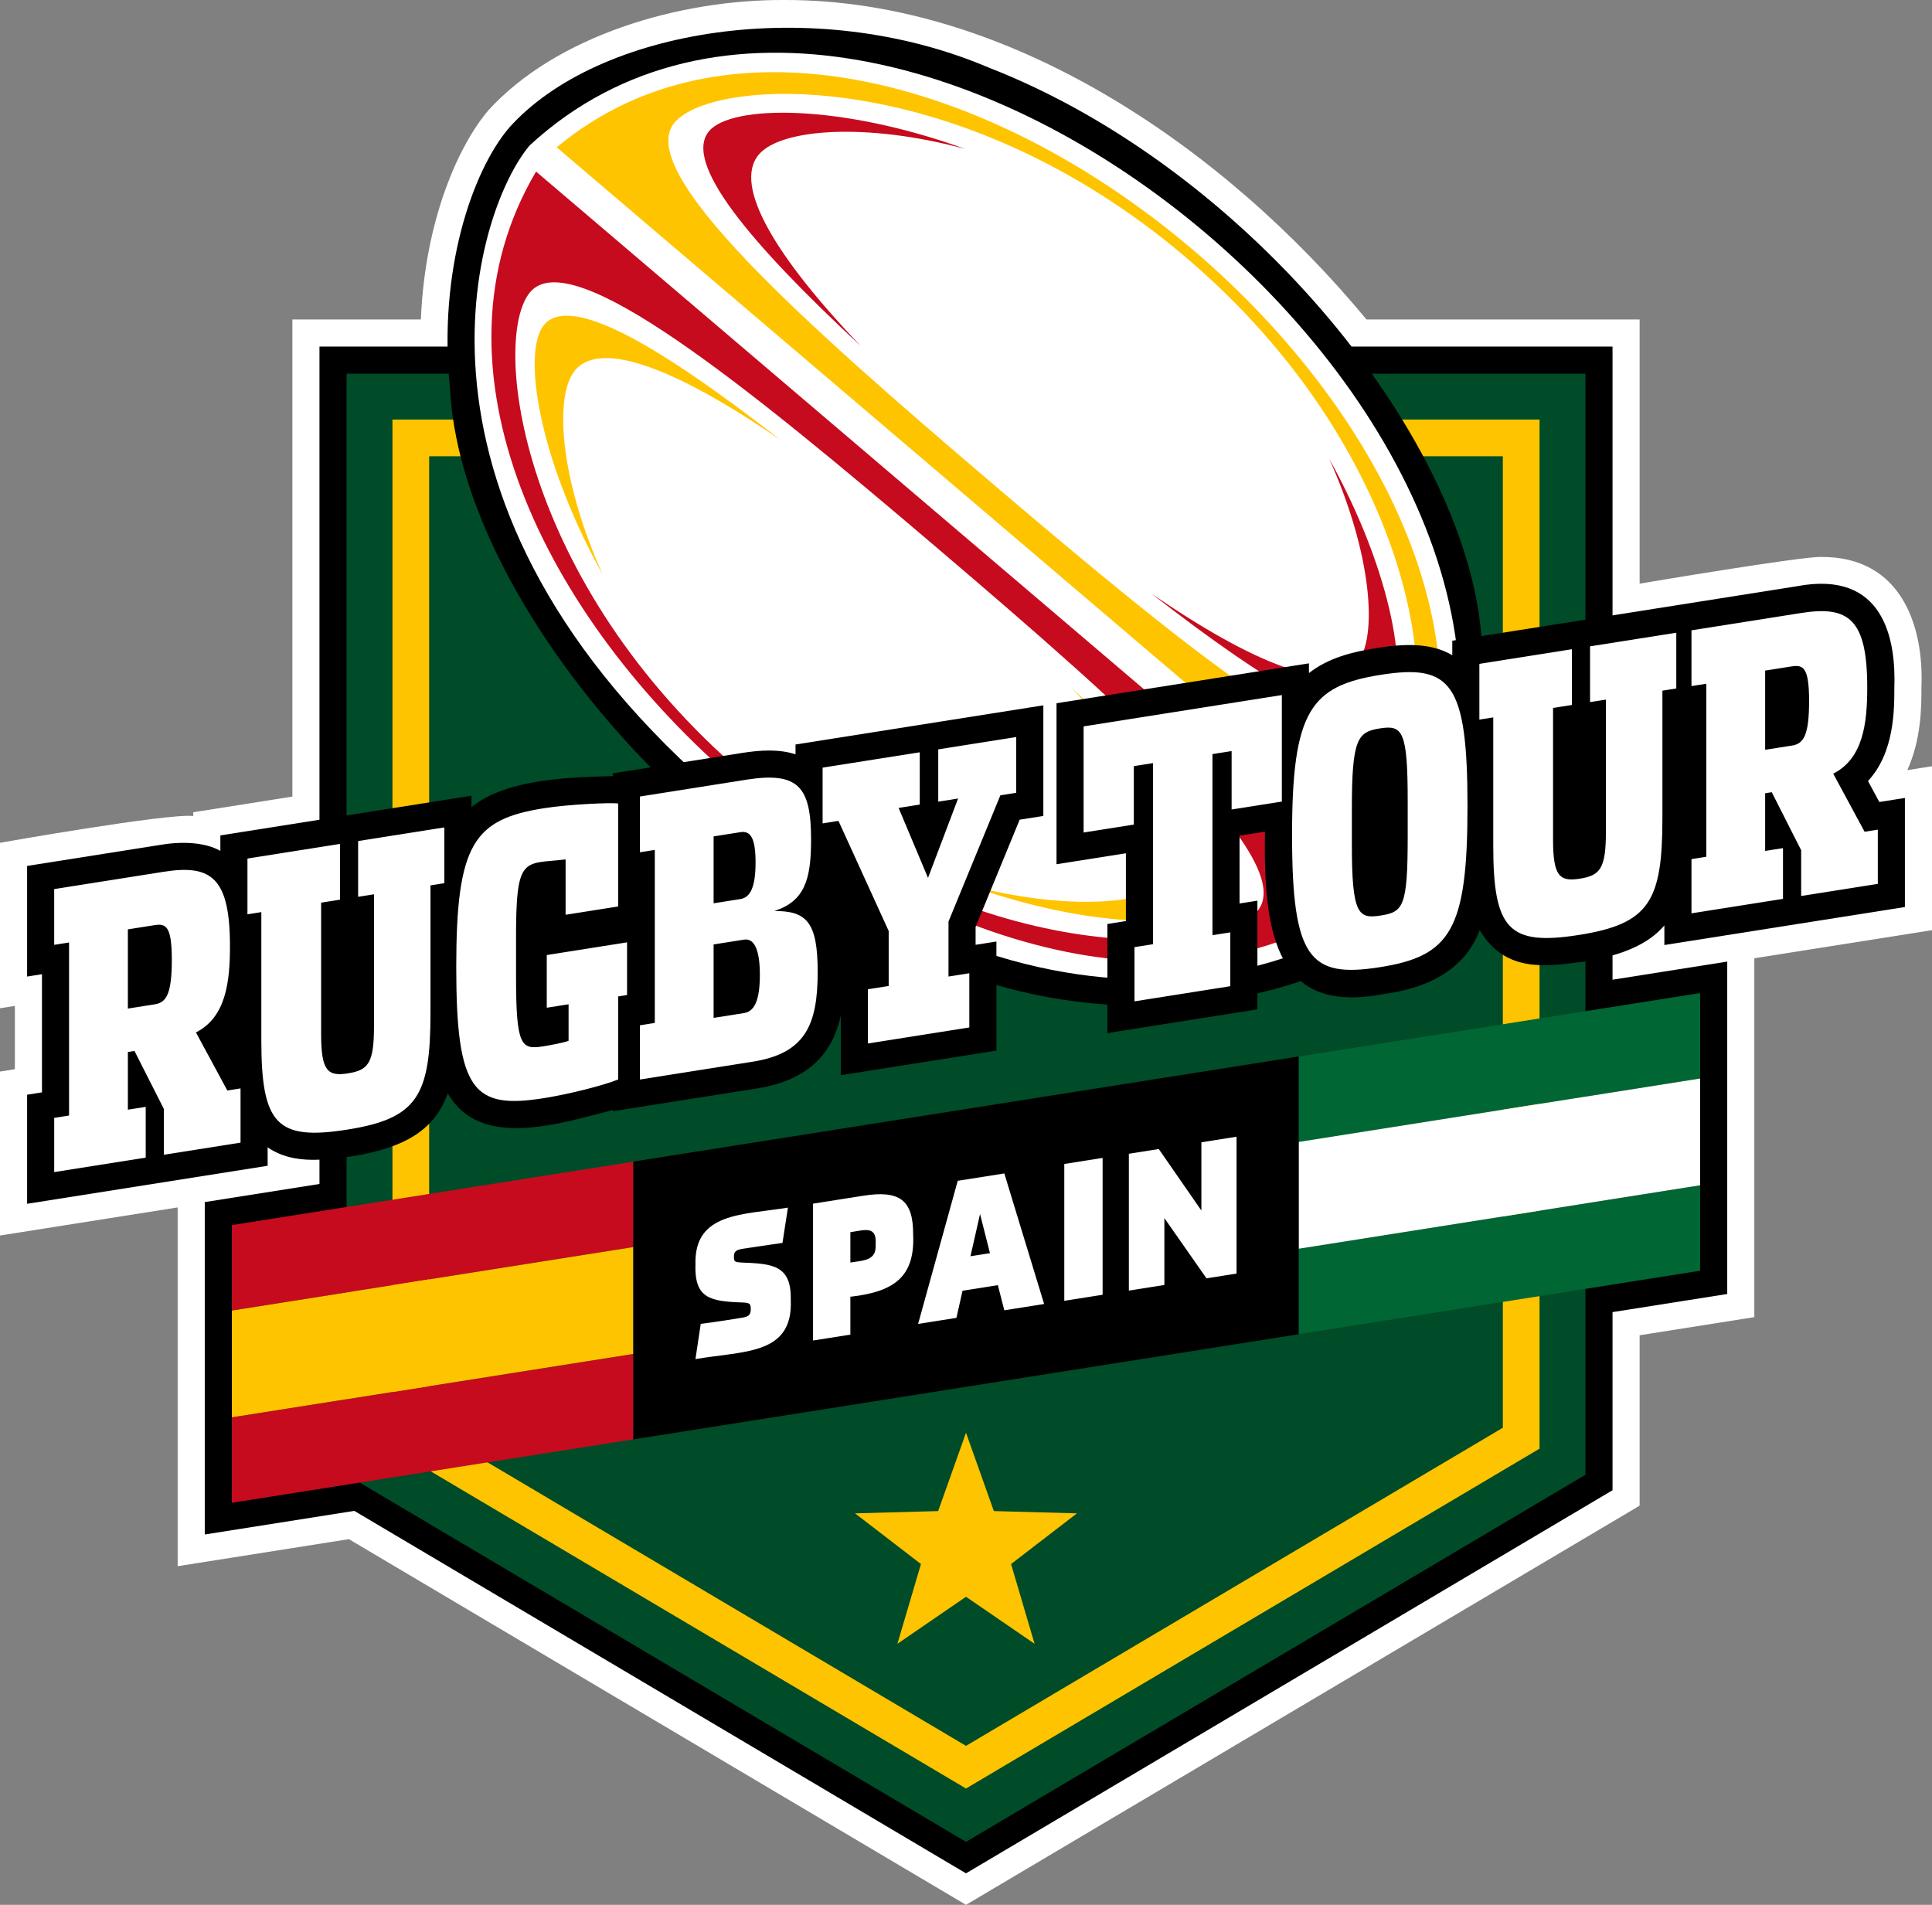 <?xml version="1.0" encoding="UTF-8"?><svg id="Layer_1" xmlns="http://www.w3.org/2000/svg" viewBox="0 0 355 350"><rect x="0" y="0" width="355" height="350" fill="#808080" stroke="none"/><defs><style>.cls-1{fill:#fff;}.cls-2{fill:#063;}.cls-3{fill:#004b28;}.cls-4{fill:#ffc400;}.cls-5{fill:#c60b1e;}</style></defs><path id="White_Outline" class="cls-1" d="M350.457,141.507c2.601-5.656,2.601-11.791,2.601-15.179.478-11.372-3.729-24.035-18.348-23.992-3.495-.161-33.433,4.907-33.433,4.907v-48.542h-50.188C224.84,26.992,185.226-.086,144.172.001c-19.554-.114-42.01,6.65-54.411,20.239-5.456,6.406-11.667,20.06-12.428,38.461h-23.609v87.665l-18.212,2.878v.694c-4.677-.534-35.512,4.918-35.512,4.918v30.405l2.732-.432v11.631l-2.732.432v30.123l32.646-5.159v65.922l31.459-4.97,113.395,67.191,123.776-73.342v-31.314l21.078-3.33v-65.943l32.646-5.159v-30.123l-4.543.718Z"/><path id="Black_Outtline" d="M296.298,180.014V63.68H58.702v153.866c-3.126.494-18.299,2.891-21.077,3.33v61.076c3.743-.591,23.316-3.683,27.475-4.34l112.4,66.601,118.798-70.392v-32.73c3.126-.494,18.299-2.891,21.078-3.33v-61.076l-21.078,3.33Z"/><polygon id="Green_Background" class="cls-3" points="291.319 270.984 177.5 338.426 63.681 270.984 63.681 68.658 291.319 68.658 291.319 270.984"/><g id="Yellow_Line"><path class="cls-4" d="M276.143,83.833v178.505l-98.643,58.45-98.643-58.45V83.833h197.286M282.888,77.088H72.112v189.092l105.388,62.446,105.388-62.446V77.088h0Z"/></g><g id="Rugby_Ball"><path d="M272.304,118.502c-1.788-36.796-42.667-87.413-90.673-106.103-32.159-13.665-71.843-7.106-88.079,11.07-6.805,7.989-13.104,26.399-10.856,47.942,1.788,36.796,42.667,87.413,90.673,106.103,32.159,13.665,71.843,7.106,88.079-11.07,6.805-7.989,13.104-26.399,10.856-47.942Z"/><path class="cls-1" d="M133.253,146.906c63.677,54.225,114.348,28.117,124.404,16.311C308.214,86.655,164.687-35.354,97.342,26.698c-10.055,11.806-27.765,65.983,35.912,120.208Z"/><path class="cls-4" d="M110.743,105.576c-11.834-21.283-14.892-41.046-10.742-45.918,4.922-5.779,21.578,4.172,43.424,21.192-18.31-12.582-32.802-18.629-37.715-12.86-4.005,4.702-2.754,20.29,5.034,37.586ZM196.854,126.349c15.338,16.071,23.615,29.414,18.701,35.182-4.005,4.702-19.594,5.949-37.911,1.015,22.897,8.294,42.897,8.166,47.047,3.294,4.922-5.779-7.555-20.637-27.837-39.491ZM256.5,158.39L102.293,27.071c63.971-53.316,196.646,59.985,154.207,131.319ZM257.572,136.255c7.221-8.479,2.149-53.354-39.556-88.868S131.197,14.01,123.976,22.488c-7.618,8.944,23.251,36.445,58.581,66.531,35.33,30.086,67.398,56.179,75.015,47.236Z"/><path class="cls-5" d="M98.5,31.524c-42.456,71.638,90.533,184.569,154.207,131.319L98.5,31.524ZM136.984,142.526c-41.705-35.514-46.777-80.39-39.556-88.868,7.618-8.944,39.685,17.15,75.015,47.236,35.33,30.086,66.198,57.587,58.581,66.531-7.221,8.479-52.336,10.616-94.04-24.899ZM158.146,63.564c-20.282-18.855-32.759-33.712-27.837-39.491,4.15-4.872,24.149-5,47.047,3.294-18.317-4.934-33.907-3.687-37.911,1.015-4.913,5.769,3.364,19.111,18.701,35.182ZM254.999,130.255c-4.922,5.779-21.578-4.172-43.424-21.192,18.31,12.582,32.802,18.629,37.715,12.86,4.005-4.702,2.754-20.29-5.034-37.586,11.834,21.283,14.892,41.046,10.743,45.918Z"/></g><path id="Rugby_Tour_Outline" d="M350.021,146.616v20.042c-13.459,2.127-30.715,4.854-44.197,6.985v-3.593c-2.915,3.375-7.564,5.494-14.881,6.651-5.962.724-14.269,2.431-19.049-5.814-2.901,7.8-10.499,10.84-17.556,11.74-19.388,3.797-22.259-9.999-21.903-29.814l-4.67.738v12.457l3.279-.518v19.971c-6.505,1.028-21.094,3.334-27.563,4.356v-20.042l3.4-.537v-12.457c-3.16.499-9.616,1.52-12.749,2.015v-29.58c7.139-1.128,39.386-6.225,46.383-7.33v1.787c3.559-2.801,7.987-3.897,12.392-4.593,5.033-.807,9.996-1.023,13.947,1.311v-2.667c13.32-2.104,63.328-10.008,63.328-10.008,16.018-3.036,18.212,9.828,17.898,18.613,0,4.157,0,11.97-4.842,17.177l2.083,3.854,4.702-.743ZM146.175,136.796v1.805c-2.978-.971-6.331-.803-9.818-.254-3.051.482-21.14,3.341-23.75,3.754v.503c-7.362.221-19.35.357-25.975,5.69v-2.088c-14.054,2.221-32.079,5.07-46.14,7.292v2.848c-2.93-1.67-7.328-1.757-11.156-1.085-3.038.48-21.786,3.443-24.356,3.849v20.325l2.732-.432v21.712l-2.732.432v20.042c13.79-2.179,30.413-4.807,44.197-6.985v-3.388c3.301,2.29,7.079,2.29,8.618,2.29,1.91,0,4.067-.2,6.787-.63,10.39-1.642,15.402-5.225,17.704-11.59,5.893,10.418,20.528,5.573,30.321,3.06v.234c3.732-.59,22.332-3.529,26.458-4.182,10.123-1.6,14.02-7.038,15.428-13.403v10.965c6.537-1.033,22.016-3.479,28.596-4.519v-20.042l-3.825.605v-3.293l8.095-19.698.15-.024,4.202-.664v-20.325l-45.533,7.196Z"/><g id="Rugby_Tour"><path class="cls-1" d="M9.958,205.4l2.732-.432v-31.792l-2.732.432v-10.245s9.835-1.554,20.155-3.185c8.742-1.382,12.142,1.119,12.142,13.695,0,6.499-.728,13.044-6.252,15.824l5.767,10.675,2.429-.384v9.962l-14.085,2.226v-8.408l-5.403-10.661-1.214.192v10.597l3.279-.518v9.326l-16.816,2.658v-9.962ZM28.474,184.53c2.124-.336,3.096-1.973,3.096-8.19s-1.093-6.681-3.218-6.345l-4.857.768v14.555c2.732-.432,3.764-.595,4.979-.787ZM48.019,191.119v-23.526l-2.55.403v-10.245l16.999-2.687v10.245l-3.461.547v24.162c0,6.782,1.214,7.792,4.917,7.206,3.703-.585,4.796-1.818,4.796-8.601v-24.303l-2.914.461v-10.245l15.845-2.504v10.245l-2.55.403v23.385c0,15.26-2.368,19.449-15.299,21.493-12.931,2.044-15.784-.967-15.784-16.44ZM83.834,177.688c0-22.75,3.279-27.153,16.148-29.187,4.493-.71,11.96-1.043,13.599-.878v18.934l-9.653,1.526v-10.174c-7.777.943-9.15-.943-9.106,14.933,0,.354,0,5.723,0,6.641,0,12.859.972,13.411,5.039,12.768,1.032-.163,3.824-.675,4.614-1.012v-6.711l-4.007.633v-9.679l14.753-2.332v9.679l-1.639.259v15.26c-2.914,1.167-9.228,2.73-13.72,3.44-12.87,2.034-16.027-1.282-16.027-24.101ZM117.585,188.391l2.732-.432v-31.792l-2.732.432v-10.245s7.589-1.199,19.549-3.089c9.652-1.525,11.899,1.37,11.899,11.049,0,7.347-1.214,11.284-6.739,13.075,5.889-.012,7.953,1.993,7.953,11.178,0,9.82-2.307,14.989-11.959,16.515-2.975.47-20.702,3.272-20.702,3.272v-9.962ZM136.04,165.197c1.761-.278,2.793-2.065,2.793-6.729,0-4.592-.972-5.851-2.793-5.563-2.367.374-4.917.777-4.917.777v12.292l4.917-.777ZM136.708,186.146c1.761-.278,2.915-2.015,2.915-7.031s-1.214-6.732-2.915-6.463l-5.585.883v13.494c2.732-.432,3.763-.595,5.585-.883ZM159.471,181.771l3.824-.604v-10.103l-9.227-20.231-2.915.461v-10.245l17.848-2.821v9.609l-3.885.614,5.404,12.853,5.525-14.58-3.643.576v-9.609l14.328-2.264v10.245l-2.914.461-9.532,23.196v10.103l3.825-.605v9.962l-18.638,2.946v-9.962ZM208.459,174.029l3.4-.537v-33.276l-3.521.557v10.739l-9.228,1.458v-19.5l36.425-5.757v19.571l-9.228,1.458v-10.739l-3.521.556v33.276l3.279-.518v9.891l-17.606,2.782v-9.962ZM237.413,153.416c0-22.75,3.4-27.385,16.27-29.419,12.931-2.044,15.966,1.434,15.966,24.183s-3.157,27.488-16.088,29.531c-12.87,2.034-16.148-1.475-16.148-24.295ZM258.661,153.802v-6.641c0-12.929-.972-13.976-5.1-13.323-4.067.643-5.16,1.804-5.16,14.733v6.641c0,12.859,1.214,13.656,5.282,13.013,4.128-.652,4.978-1.564,4.978-14.422ZM274.381,155.344v-23.526l-2.55.403v-10.245l16.999-2.687v10.245l-3.461.547v24.162c0,6.782,1.214,7.792,4.917,7.206s4.796-1.818,4.796-8.601v-24.303l-2.914.461v-10.245l15.845-2.504v10.245l-2.55.403v23.385c0,15.26-2.368,19.449-15.299,21.493-12.931,2.044-15.784-.967-15.784-16.44ZM310.803,157.855l2.732-.432v-31.792l-2.732.432v-10.245l20.155-3.185c8.741-1.382,12.142,1.119,12.142,13.695,0,6.499-.729,13.044-6.253,15.825l5.768,10.675,2.428-.384v9.962l-14.084,2.226v-8.408l-5.404-10.661-1.214.192v10.597l3.278-.518v9.326l-16.816,2.658v-9.962ZM329.319,136.984c2.125-.336,3.096-1.973,3.096-8.19s-1.093-6.681-3.218-6.345l-4.856.767v14.555c2.732-.432,3.763-.595,4.978-.787Z"/></g><g id="Andalucian_Flag"><path class="cls-2" d="M312.396,217.789v15.699l-73.772,11.659v-15.699l73.772-11.659ZM238.625,194.126v15.699l73.772-11.659v-15.699l-73.772,11.659Z"/><polygon class="cls-1" points="238.625 209.824 238.625 229.447 312.396 217.789 312.396 198.165 238.625 209.824"/></g><g id="Spanish_Flag"><path class="cls-5" d="M116.375,264.467l-73.772,11.659v-15.699l73.772-11.659v15.699ZM116.375,213.446l-73.772,11.659v15.699l73.772-11.659v-15.699Z"/><polygon class="cls-4" points="116.375 229.145 42.604 240.804 42.604 260.427 116.375 248.768 116.375 229.145"/></g><polygon points="238.625 245.161 116.375 264.472 116.375 213.431 238.625 194.12 238.625 245.161"/><path id="Spain" class="cls-1" d="M127.785,232.138c-.131-9.363,8.674-8.9,16.995-10.244l-1.002,6.48c-3.489.516-5.827.85-7.404,1.099-1.214.192-1.517.593-1.517,1.44,0,.953.212.991,1.305,1.065,5.557.225,9.259.351,9.134,6.751.508,10.273-8.488,9.444-17.51,10.996l.971-6.475c3.156-.392,5.918-.864,7.618-1.133,1.244-.197,1.578-.567,1.578-1.592s-.273-1.122-1.365-1.197c-6.168-.203-9.047-.74-8.801-7.191ZM156.254,238.269v6.958l-6.859,1.084v-25.146l9.226-1.458c6.646-1.05,9.165.776,9.165,6.992.374,7.697-3.198,10.635-11.532,11.57ZM156.254,226.403v5.579c2.354-.399,4.82-.3,4.643-3.276.253-3.61-1.997-2.675-4.643-2.304ZM183.357,236.141l-6.495,1.026-1.123,4.981-7.04,1.113,7.283-26.297,8.559-1.353,7.314,23.99-7.314,1.156-1.184-4.616ZM178.319,230.827l3.582-.566-1.821-7.199-1.76,7.765ZM202.601,237.903l-7.041,1.113v-25.146l7.041-1.113v25.146ZM213.952,223.818v12.29l-6.525,1.031v-25.146l5.493-.868,7.83,11.3v-12.538l6.464-1.022v25.146l-5.524.873-7.739-11.067Z"/><polygon id="Star" class="cls-4" points="177.5 263.255 182.617 277.65 197.889 278.067 185.779 287.381 190.101 302.034 177.5 293.396 164.899 302.034 169.221 287.381 157.111 278.067 172.383 277.65 177.5 263.255"/></svg>